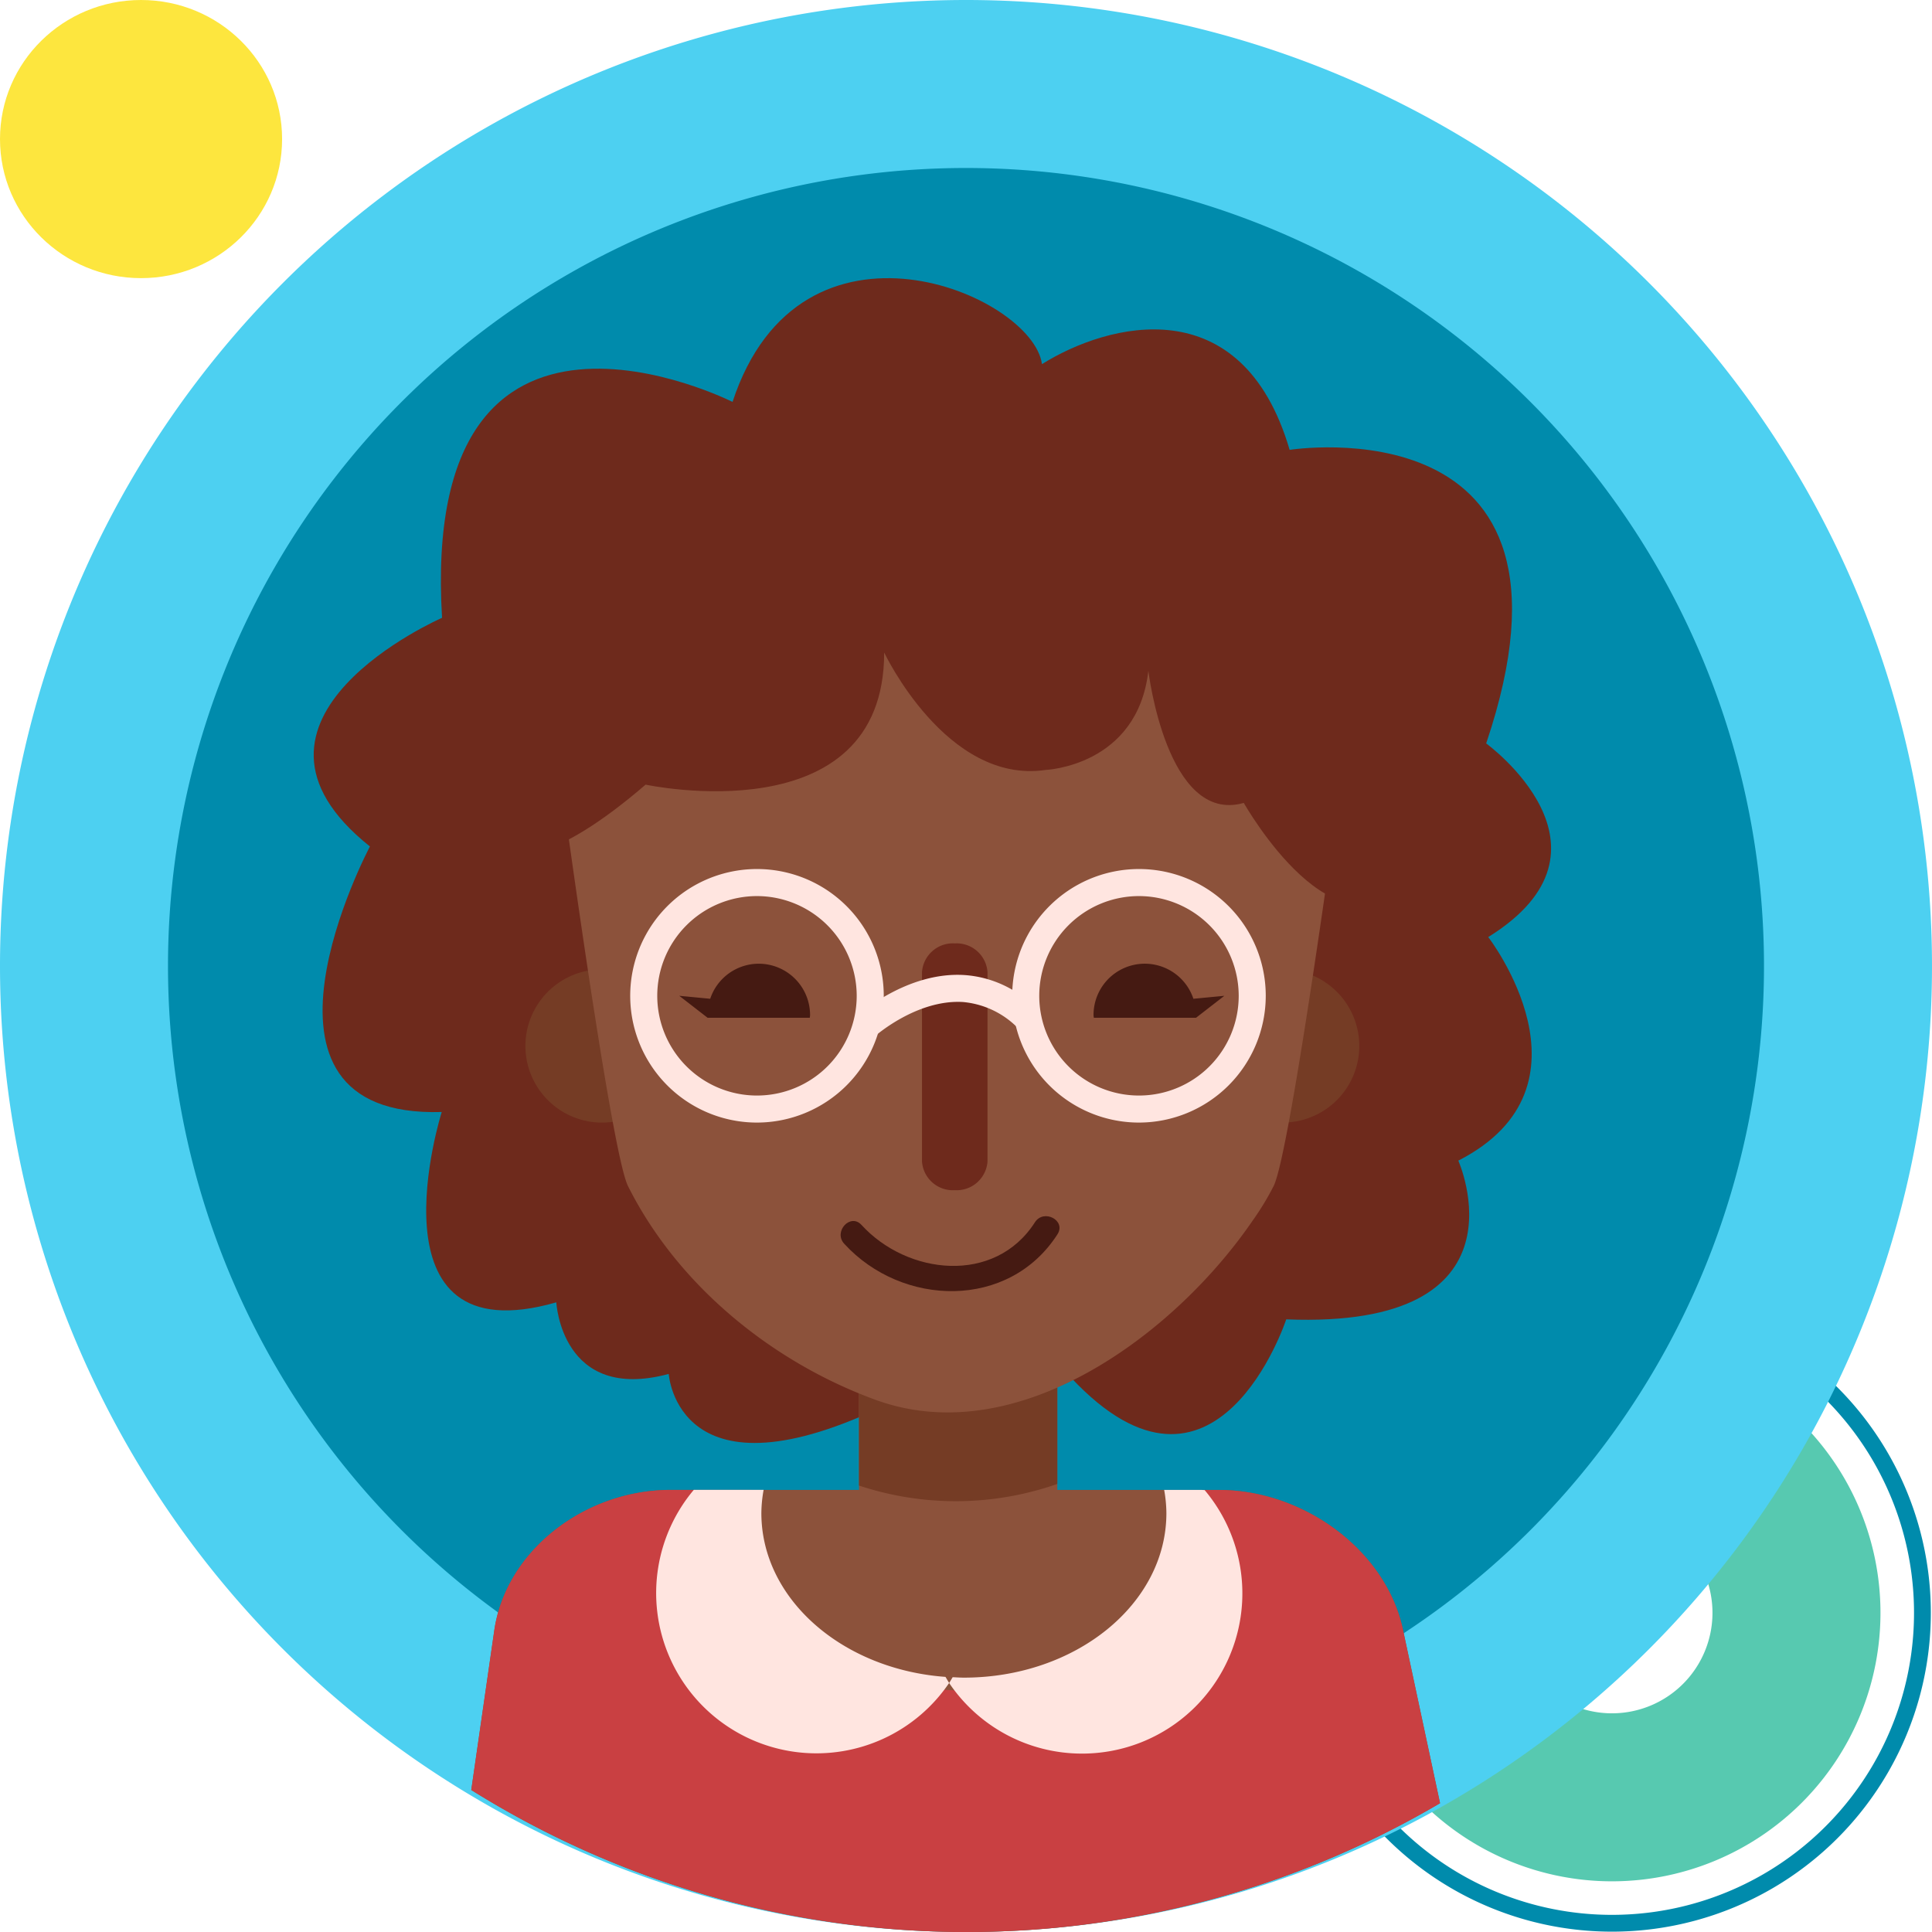 <svg id="Group_8056" data-name="Group 8056" xmlns="http://www.w3.org/2000/svg" xmlns:xlink="http://www.w3.org/1999/xlink" width="230" height="230" viewBox="0 0 230 230">
  <defs>
    <clipPath id="clip-path">
      <rect id="Rectangle_371" data-name="Rectangle 371" width="147.31" height="196.888" fill="none"/>
    </clipPath>
  </defs>
  <g id="Group_8058" data-name="Group 8058">
    <g id="Group_8057" data-name="Group 8057">
      <g id="Group_3189" data-name="Group 3189" transform="translate(169.939 170.038)">
        <path id="Path_3563" data-name="Path 3563" d="M-664.073-332.036A21.964,21.964,0,0,0-686.036-354,21.964,21.964,0,0,0-708-332.036a21.964,21.964,0,0,0,21.964,21.964A21.964,21.964,0,0,0-664.073-332.036Z" transform="translate(708 354)" fill="none" stroke="#57c9b0" stroke-width="20"/>
      </g>
      <g id="Group_3190" data-name="Group 3190" transform="translate(154.945 155.044)">
        <path id="Path_3564" data-name="Path 3564" d="M-847.44-415.772A36.957,36.957,0,0,0-884.4-452.73a36.958,36.958,0,0,0-36.958,36.958A36.958,36.958,0,0,0-884.4-378.815,36.957,36.957,0,0,0-847.44-415.772Z" transform="translate(921.355 452.73)" fill="none" stroke="#008bac" stroke-linecap="round" stroke-linejoin="round" stroke-width="2"/>
      </g>
    </g>
  </g>
  <path id="Path_2184" data-name="Path 2184" d="M115,0A115,115,0,1,1,0,115,115,115,0,0,1,115,0Z" fill="#4dd0f1"/>
  <ellipse id="Ellipse_63" data-name="Ellipse 63" cx="16.791" cy="16.556" rx="16.791" ry="16.556" fill="#fde63e"/>
  <path id="Path_8347" data-name="Path 8347" d="M95,0A95,95,0,1,1,0,95,95,95,0,0,1,95,0Z" transform="translate(20 20)" fill="#008bac"/>
  <g id="Group_8004" data-name="Group 8004" transform="translate(37.344 33.112)">
    <g id="Group_8003" data-name="Group 8003" clip-path="url(#clip-path)">
      <path id="Path_8222" data-name="Path 8222" d="M139.583,55.386c13.812-40.866-23.4-34.942-23.4-34.942C110.523,1.128,94.58,5.31,86.7,10.236c-1.127-8.3-28.756-20.1-36.837,4.5,0,0-37.262-18.839-34.582,25.7,0,0-27.629,12.055-8.585,27.221,0,0-17.224,32.394,8.547,31.612,0,0-9.252,29.227,13.641,22.659,0,0,.6,11.957,13.383,8.524,0,0,1.006,15.9,26.353,3.464l16.412-6.893L85,121.8c1.924,2.644,2.577,6.34,5.137,9.072,17.306,18.5,25.642-6.918,25.642-6.918,29.488,1.19,20.487-18.895,20.487-18.895,17.3-8.855,3.562-26.616,3.562-26.616,16.975-10.536-.245-23.052-.245-23.052" transform="translate(0 0)" fill="#6e2a1c"/>
      <path id="Path_8223" data-name="Path 8223" d="M68.758,137.672a110.907,110.907,0,0,0,56.362-15.333L120.7,101.655c-2.012-9.4-11.777-16.611-21.933-16.611H79.558V64.653H55.948V85.04H33.542C23.276,85.04,13.9,92.3,12.53,101.781L9.792,120.768a110.92,110.92,0,0,0,58.966,16.9" transform="translate(8.969 59.216)" fill="#8c523b"/>
      <path id="Path_8224" data-name="Path 8224" d="M57.492,64.653H33.884v19.87a36.581,36.581,0,0,0,23.608-.192Z" transform="translate(31.034 59.216)" fill="#753c25"/>
      <path id="Path_8225" data-name="Path 8225" d="M31.4,52.07a9.123,9.123,0,1,1-9.122-9.122A9.123,9.123,0,0,1,31.4,52.07" transform="translate(12.051 39.336)" fill="#753c25"/>
      <path id="Path_8226" data-name="Path 8226" d="M73.691,52.07a9.122,9.122,0,1,1-9.124-9.122,9.123,9.123,0,0,1,9.124,9.122" transform="translate(50.785 39.336)" fill="#753c25"/>
      <path id="Path_8227" data-name="Path 8227" d="M62.019,11.52h-.23S24.134,8.775,15.223,47.493c0,0,6.165,45.93,8.254,50.086,6.014,12,17.4,21.056,29.518,25.46,16.73,6.077,35.469-7.627,44.892-21.424a32.407,32.407,0,0,0,2.445-4.037c2.088-4.156,8.254-50.086,8.254-50.086C99.674,8.775,62.019,11.52,62.019,11.52" transform="translate(13.943 10.513)" fill="#8c523b"/>
      <path id="Path_8228" data-name="Path 8228" d="M45.595,67.288a3.686,3.686,0,0,1-3.9,3.428,3.682,3.682,0,0,1-3.9-3.428V44.765a3.682,3.682,0,0,1,3.9-3.428,3.686,3.686,0,0,1,3.9,3.428Z" transform="translate(34.622 37.861)" fill="#6e2a1c"/>
      <path id="Path_8229" data-name="Path 8229" d="M32.173,42.6A6.1,6.1,0,0,0,26.4,46.773l-3.684-.353,3.374,2.615H38.256c.008-.109.034-.209.034-.32A6.116,6.116,0,0,0,32.173,42.6" transform="translate(20.804 39.016)" fill="#451a12"/>
      <path id="Path_8230" data-name="Path 8230" d="M60.345,46.773a6.1,6.1,0,0,0-11.888,1.945c0,.109.027.209.033.32H60.656l3.374-2.617Z" transform="translate(44.382 39.016)" fill="#451a12"/>
      <path id="Path_8231" data-name="Path 8231" d="M13.648,38.085S-1.645,47.258,11.9,56.431c0,0,0,18.349,21.843-.435,0,0,28.4,6.114,28.4-15.73,0,0,7.424,15.73,19.222,13.98,0,0,10.923-.437,12.229-11.8,0,0,2.186,18.347,11.359,15.726,0,0,11.359,20.1,19.659,8.3s1.312-30.582,0-31.892-10.486-12.672-13.978-13.982S97.526,10.559,92.721,10.12s-13.1-6.552-21.4-5.24-13.109,1.312-19.224,3.5S28.061,17.989,25.444,20.169s-3.933,5.681-4.809,6.993" transform="translate(5.772 4.301)" fill="#6e2a1c"/>
      <path id="Path_8232" data-name="Path 8232" d="M55.871,59.014c-4.778,7.455-15.2,6.275-20.646.314-1.324-1.447-3.374.8-2.06,2.236,6.9,7.547,19.623,7.874,25.391-1.123,1.059-1.653-1.634-3.064-2.686-1.427" transform="translate(29.99 53.385)" fill="#451a12"/>
      <path id="Path_8233" data-name="Path 8233" d="M34.76,66.9A15.092,15.092,0,1,1,49.851,51.808,15.11,15.11,0,0,1,34.76,66.9m0-26.963A11.872,11.872,0,1,0,46.631,51.808,11.886,11.886,0,0,0,34.76,39.937" transform="translate(18.014 33.628)" fill="#ffe5e0"/>
      <path id="Path_8234" data-name="Path 8234" d="M58.5,66.9A15.092,15.092,0,1,1,73.587,51.808,15.11,15.11,0,0,1,58.5,66.9m0-26.963A11.872,11.872,0,1,0,70.367,51.808,11.886,11.886,0,0,0,58.5,39.937" transform="translate(39.754 33.628)" fill="#ffe5e0"/>
      <path id="Path_8235" data-name="Path 8235" d="M55.278,47.679a.832.832,0,0,1-.046-.293,13.106,13.106,0,0,0-8.581-4.067c-6.9-.46-12.718,4.759-12.959,4.981l2.167,2.381c.05-.044,5.023-4.489,10.585-4.154a10.478,10.478,0,0,1,7.367,4.064L55.685,49a13.125,13.125,0,0,0-.406-1.32" transform="translate(30.859 39.649)" fill="#ffe5e0"/>
      <path id="Path_8236" data-name="Path 8236" d="M120.7,91.909C118.683,82.505,108.92,75.3,98.764,75.3H94.029a17.278,17.278,0,0,1,.284,2.949c0,11.557-11.53,20.927-25.757,20.927S42.8,89.8,42.8,78.246a17.362,17.362,0,0,1,.285-2.952H33.542c-10.267,0-19.644,7.261-21.012,16.739L9.791,111.02a111.275,111.275,0,0,0,115.33,1.573Z" transform="translate(8.968 68.962)" fill="#c94042"/>
      <path id="Path_8237" data-name="Path 8237" d="M55.73,97.555c-12.285-.9-21.912-9.283-21.912-19.5a16.115,16.115,0,0,1,.268-2.765H25.773a19.082,19.082,0,1,0,30.4,22.987c-.157-.236-.291-.485-.439-.726" transform="translate(19.477 68.962)" fill="#ffe5e0"/>
      <path id="Path_8238" data-name="Path 8238" d="M55.306,106.686A19.076,19.076,0,0,0,69.9,75.313c-.128,0-.255-.017-.383-.017H65.084a16.091,16.091,0,0,1,.264,2.763c0,10.813-10.792,19.584-24.108,19.584-.452,0-.889-.033-1.335-.052-.142.226-.27.464-.421.688a19.076,19.076,0,0,0,15.822,8.407" transform="translate(36.164 68.964)" fill="#ffe5e0"/>
    </g>
  </g>
</svg>
